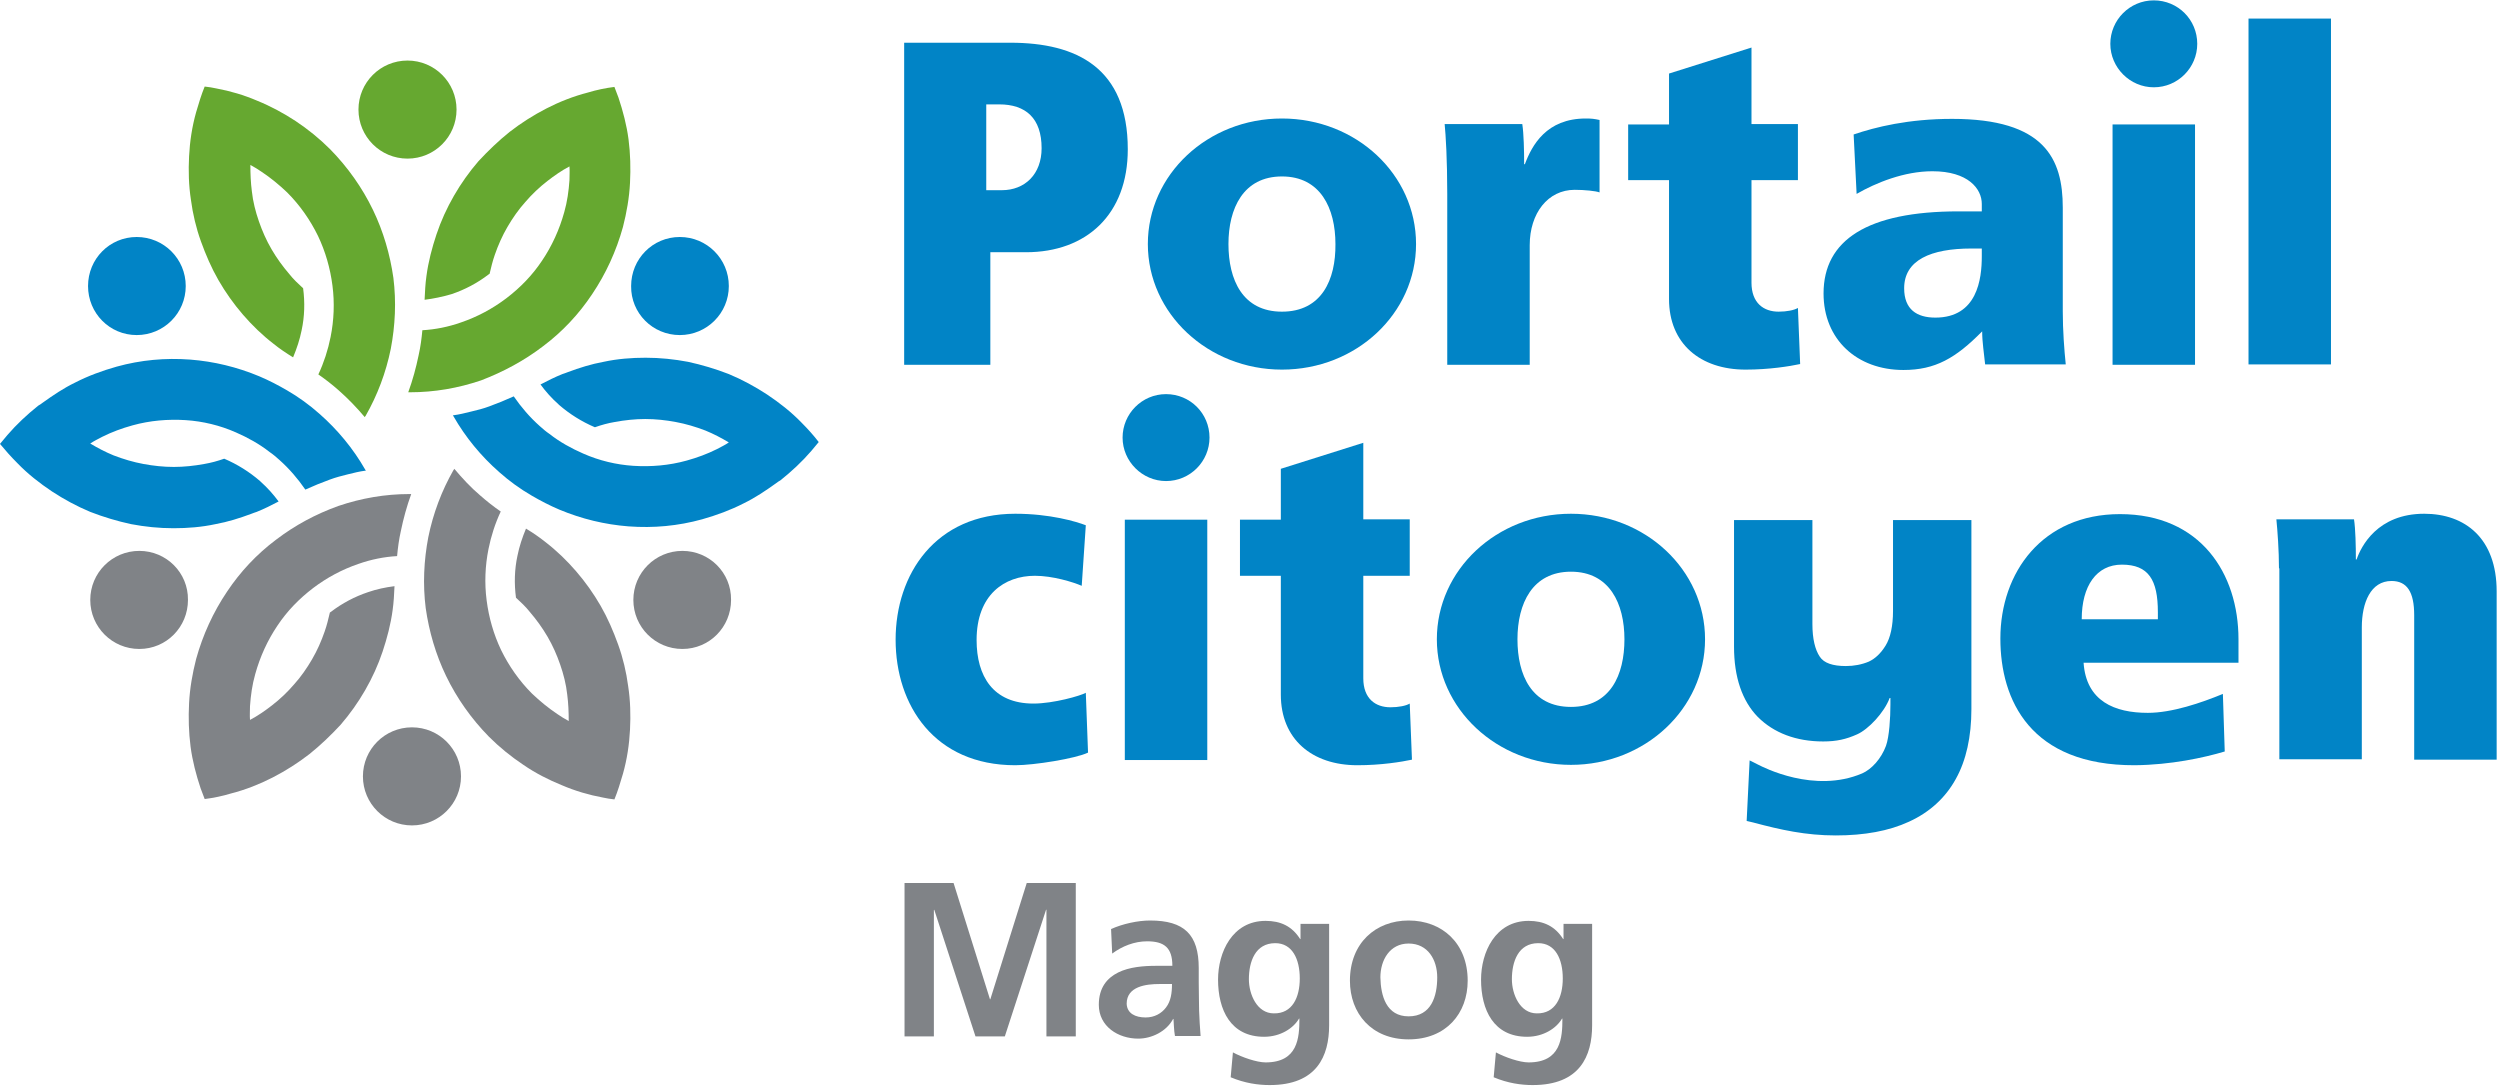 <svg width="673" height="293" viewBox="0 0 673 293" fill="none" xmlns="http://www.w3.org/2000/svg">
<g clip-path="url(#clip0_4593_1087)">
<path d="M266.6 98.2H243.4V11.5H272C289.9 11.5 303.6 18.3 303.6 40.2C303.6 57.7 292.5 67.9 276.2 67.9H266.6V98.2ZM269.7 51.2C275.9 51.2 280.4 46.9 280.4 39.9C280.4 31.8 276.1 28.1 269 28.1H265.5V51.2H269.7Z" fill="#0184C6"/>
<path d="M389.6 52.2C389.6 43 389.2 36.4 388.9 33.4H409.8C410.2 36 410.3 40.6 410.3 44.2H410.5C412.4 39.1 416.3 31.9 426.9 31.9C428.5 31.9 429.2 32 430.6 32.3V51.8C429.6 51.4 426.5 51.1 423.9 51.1C416.7 51.1 411.8 57.4 411.8 66V98.2H389.6V52.2Z" fill="#0184C6"/>
<path d="M438.301 33.5H449.301V19.8L471.501 12.8V33.4H484.001V48.5H471.501V76.1C471.501 81.6 474.801 83.9 478.801 83.9C481.001 83.9 483.001 83.5 484.001 82.9L484.601 98C481.801 98.6 476.301 99.5 469.901 99.5C457.701 99.5 449.301 92.5 449.301 80.5V48.5H438.301V33.5Z" fill="#0184C6"/>
<path d="M590.9 33.5H568.7V98.2H590.9V33.5Z" fill="#0184C6"/>
<path d="M533.6 66.9H530.7C519.8 66.9 512.6 70 512.6 77.6C512.6 83.3 516 85.5 521 85.5C532.3 85.5 533.5 75.1 533.5 69V66.9H533.6ZM555.3 83.8C555.3 89 555.7 94.2 556.1 98.1H534.4C534.1 95.1 533.6 92.1 533.6 89.2C526.5 96.4 521 99.6 512.4 99.6C499.9 99.6 490.9 91.4 490.9 79C490.9 64.6 502.7 56.9 527.3 56.9H533.5V54.9C533.5 50.8 529.8 46.1 520.2 46.1C512.6 46.1 505 49.2 499.8 52.2L499 36.2C504.9 34.2 513.7 32 525.5 32C550.4 32 555.3 42.7 555.3 55.9V83.8Z" fill="#0184C6"/>
<path d="M325 139.9H302.8V204.6H325V139.9Z" fill="#0184C6"/>
<path d="M333.8 139.9H344.8V126.2L367 119.2V139.8H379.5V155H367V182.6C367 188.1 370.3 190.4 374.3 190.4C376.5 190.4 378.5 190 379.5 189.4L380.1 204.5C377.3 205.1 371.8 206 365.4 206C353.2 206 344.8 199 344.8 187V155H333.8V139.9Z" fill="#0184C6"/>
<path d="M291.2 157.7C288.9 156.7 283.4 155 278.6 155C270.4 155 262.9 160.1 262.9 172.3C262.9 182 267.3 189.4 278.2 189.4C283.6 189.4 290.9 187.3 292.3 186.5L292.9 202.6C289.6 204.2 278.4 206 273.3 206C251.6 206 241.1 189.9 241.1 172.2C241.1 154.6 251.8 138.3 273.3 138.3C282.7 138.3 289.7 140.4 292.3 141.4L291.2 157.7Z" fill="#0184C6"/>
<path d="M243.5 237.7H256.7L266.5 269H266.6L276.4 237.7H289.6V279H281.7V244.9H281.6L270.5 279H262.6L251.5 244.9L251.4 245V279H243.5V237.7Z" fill="#808387"/>
<path d="M509.6 140V164.5C509.6 168.5 508.9 171.7 507.6 173.8C506.3 175.9 504.8 177.3 503.1 178.1C501.2 178.9 499.1 179.3 496.9 179.3C493.4 179.3 491 178.5 489.9 176.8C488.6 174.9 487.9 171.9 487.9 168V140H466.8V174.1C466.8 182.3 469 188.7 473.2 193C477.5 197.3 483.5 199.6 490.8 199.6C494.4 199.6 497 199 499.9 197.7C502.9 196.4 507.2 191.9 508.7 187.9H508.9V189.7C508.9 193.2 508.6 198.3 507.7 200.8C506.4 204.3 503.8 207.1 501.3 208.2C488.4 213.7 474.6 206.5 473.4 205.9L471 204.7L470.2 221L471.9 221.4C479.4 223.4 486.1 224.9 494.2 224.9C501.9 224.9 508.5 223.7 513.9 221.2C519.4 218.7 523.7 214.8 526.5 209.7C529.3 204.7 530.7 198.3 530.7 190.9V140H509.6Z" fill="#0184C6"/>
<path d="M422.9 138.3C402.9 138.3 386.8 153.4 386.8 172.1C386.8 190.8 403 205.9 422.9 205.9C442.8 205.9 459 190.8 459 172.1C459 153.4 442.9 138.3 422.9 138.3ZM422.9 190.3C412.3 190.3 408.5 181.7 408.5 172.1C408.5 162.5 412.5 153.9 422.9 153.9C433.3 153.9 437.3 162.5 437.3 172.1C437.3 181.7 433.5 190.3 422.9 190.3Z" fill="#0184C6"/>
<path d="M345.1 31.9C325.1 31.9 309 47 309 65.7C309 84.4 325.2 99.5 345.1 99.5C365.1 99.5 381.2 84.4 381.2 65.7C381.2 47 365.1 31.9 345.1 31.9ZM345.1 83.9C334.5 83.9 330.7 75.3 330.7 65.7C330.7 56.1 334.7 47.5 345.1 47.5C355.5 47.5 359.5 56.1 359.5 65.7C359.6 75.3 355.8 83.9 345.1 83.9Z" fill="#0184C6"/>
<path d="M560.9 178.4C561.6 188.8 569.3 191.9 578.2 191.9C584.7 191.9 592.6 189.2 598.4 186.8L598.9 202.3C593.2 204 584.4 205.9 574.7 206C546.6 206.1 538.5 188.5 538.5 171.9C538.5 154.1 549.8 138.4 570.7 138.4C592.4 138.4 602.6 154.4 602.6 172.1V178.4H560.9ZM580.9 166.7V164.8C580.9 156.1 578.4 152 571.2 152C564.4 152 560.4 157.7 560.4 166.7H580.9Z" fill="#0184C6"/>
<path d="M613.5 153C613.5 148.2 613.1 142.8 612.8 139.8H633.7C634.1 142.4 634.2 147 634.2 150.6H634.4C635.6 147.1 640 138.3 652.6 138.3C663.6 138.3 672.1 144.9 672.1 159.2V204.5H649.9V165.6C649.9 159.4 648 156.4 643.8 156.4C638.2 156.4 635.8 162.2 635.8 168.9V204.4H613.6V153H613.5Z" fill="#0184C6"/>
<path d="M122.9 29.5C122.9 22.2 117 16.3 109.7 16.3C102.4 16.3 96.5 22.2 96.5 29.5C96.5 36.8 102.4 42.7 109.7 42.7C117 42.7 122.9 36.8 122.9 29.5Z" fill="#66A830"/>
<path d="M183 90.2C190.3 90.2 196.2 84.3 196.2 77C196.2 69.7 190.3 63.8 183 63.8C175.7 63.8 169.9 69.7 169.9 77C169.8 84.3 175.7 90.2 183 90.2Z" fill="#0184C6"/>
<path d="M36.8 90.2C44.1 90.2 50 84.3 50 77C50 69.7 44.1 63.8 36.8 63.8C29.5 63.8 23.7 69.7 23.7 77C23.7 84.3 29.5 90.2 36.8 90.2Z" fill="#0184C6"/>
<path d="M97.7 209C97.7 216.3 103.6 222.2 110.9 222.2C118.2 222.2 124.1 216.3 124.1 209C124.1 201.7 118.2 195.8 110.9 195.8C103.6 195.8 97.7 201.7 97.7 209Z" fill="#808387"/>
<path d="M37.5 148.3C30.2 148.3 24.3 154.2 24.3 161.5C24.3 168.8 30.2 174.7 37.5 174.7C44.8 174.7 50.6 168.8 50.6 161.5C50.7 154.2 44.8 148.3 37.5 148.3Z" fill="#808387"/>
<path d="M183.7 148.3C176.4 148.3 170.5 154.2 170.5 161.5C170.5 168.8 176.4 174.7 183.7 174.7C191 174.7 196.8 168.8 196.8 161.5C196.9 154.2 191 148.3 183.7 148.3Z" fill="#808387"/>
<path d="M4.7 124.7C7.5 127.6 10.7 130.1 14 132.3C17.2 134.4 20.7 136.3 24.3 137.8C27.9 139.2 31.6 140.3 35.3 141.1C39 141.8 42.8 142.2 46.7 142.2C50.5 142.2 54.3 141.9 58 141.1C61.3 140.5 64.5 139.5 67.7 138.3C68.1 138.1 68.6 138 69.1 137.8C71.1 137 73.1 136 75 135C73.6 133.1 72 131.3 70.2 129.7C70.1 129.6 70.1 129.6 70 129.5C67.1 127 63.9 125 60.4 123.5H60.3C58.6 124.1 56.8 124.6 55 124.9C52.3 125.4 49.5 125.7 46.8 125.7C44 125.7 41.3 125.4 38.6 124.9C35.9 124.4 33.2 123.6 30.6 122.6C28.4 121.7 26.3 120.6 24.3 119.4C25.3 118.7 26.4 118.2 27.5 117.6C30.1 116.3 32.8 115.3 35.7 114.5C40.4 113.2 45.2 112.8 50 113.1C54.6 113.4 59.2 114.5 63.5 116.4C66.7 117.8 69.8 119.5 72.6 121.7C73.5 122.3 74.3 123 75.2 123.8C77.9 126.2 80.2 128.9 82.2 131.8C84.4 130.8 86.6 129.9 88.8 129.1C90.4 128.5 92 128.1 93.6 127.7C95.2 127.3 96.8 126.9 98.4 126.7H98.5C98.4 126.6 98.4 126.5 98.3 126.4C95.1 120.8 90.9 115.7 86 111.4C83.3 109 80.4 106.9 77.3 105.1C74.9 103.7 72.4 102.4 69.8 101.3C63.8 98.8 57.6 97.3 51.2 96.8C44.5 96.3 37.9 96.9 31.4 98.7C27.5 99.8 23.7 101.2 20.2 103C17.1 104.5 14.3 106.4 11.5 108.4C11.1 108.7 10.7 109 10.3 109.2C7.3 111.6 4.5 114.2 2 117.1C1.3 117.9 0.7 118.7 0 119.5C1.4 121.2 3 123 4.7 124.7Z" fill="#0184C6"/>
<path d="M74.3 145.3C69.1 149.2 64.7 153.9 61.1 159.3C57.4 164.8 54.6 170.9 52.8 177.4C51.8 181.3 51.1 185.3 50.9 189.3C50.7 193.2 50.8 197.1 51.3 201C51.8 204.8 52.8 208.6 54 212.2C54.4 213.2 54.7 214.1 55.1 215.1C57.5 214.8 59.9 214.3 62.2 213.6C66.1 212.6 69.9 211.1 73.4 209.3C76.9 207.5 80.2 205.4 83.3 203C86.3 200.6 89.1 197.9 91.7 195.1C94.2 192.2 96.4 189.1 98.3 185.8C100.2 182.5 101.8 179 103 175.4C104.2 171.8 105.2 168 105.7 164.2C106 162.1 106.1 160 106.2 157.8C103.8 158.1 101.4 158.6 99.1 159.4C95.5 160.6 92.1 162.4 89.1 164.7C89 164.8 88.9 164.8 88.8 164.9C88.4 166.6 88 168.3 87.4 170C86.5 172.6 85.4 175.1 84 177.5C82.6 179.9 81 182.2 79.2 184.2C77.4 186.3 75.4 188.2 73.2 189.9C71.4 191.3 69.4 192.7 67.3 193.8C67.2 192.6 67.3 191.3 67.3 190.1C67.5 187.2 67.9 184.3 68.7 181.5C70 176.8 72 172.4 74.7 168.4C77.3 164.5 80.5 161.2 84.3 158.3C88 155.5 92.1 153.3 96.5 151.8C99.9 150.6 103.4 149.9 106.9 149.7C107.1 147.5 107.4 145.2 107.9 143C108.6 139.6 109.5 136.3 110.7 133C110.5 133 110.4 133 110.2 133C103.7 133 97.3 134.1 91.1 136.2C85 138.4 79.4 141.4 74.3 145.3Z" fill="#808387"/>
<path d="M100.4 56.5C97.5 50.5 93.6 45 88.9 40.2C86 37.3 82.9 34.8 79.6 32.6C76.4 30.5 72.9 28.6 69.2 27.1C65.7 25.6 62 24.5 58.2 23.8C57.2 23.6 56.2 23.4 55.1 23.3C54.2 25.5 53.5 27.8 52.8 30.2C51.7 34.1 51.1 38.1 50.9 42.1C50.7 46 50.8 49.9 51.4 53.8C51.9 57.6 52.8 61.4 54.1 65C55.4 68.6 56.9 72.1 58.8 75.4C60.7 78.7 62.9 81.8 65.4 84.7C67.9 87.6 70.7 90.3 73.7 92.6C75.3 93.9 77.1 95.1 78.9 96.2C79.9 93.8 80.7 91.4 81.2 88.9C82 85.2 82.1 81.4 81.6 77.6C80.3 76.4 79 75.2 77.9 73.8C76.1 71.7 74.5 69.5 73.1 67.1C71.7 64.7 70.6 62.2 69.7 59.6C68.8 57 68.1 54.3 67.8 51.5C67.5 49.2 67.4 46.8 67.4 44.4C68.5 45 69.5 45.6 70.5 46.3C72.9 47.9 75.2 49.8 77.3 51.8C80.7 55.2 83.5 59.2 85.6 63.5C87.6 67.7 88.9 72.2 89.5 76.9C90.1 81.5 89.9 86.2 89 90.7C88.3 94.2 87.2 97.6 85.7 100.8C87.6 102.1 89.5 103.6 91.2 105.1C93.7 107.3 96.1 109.8 98.2 112.3C98.2 112.2 98.3 112.1 98.4 112C101.6 106.4 103.9 100.3 105.2 93.9C106.4 87.6 106.7 81.2 105.9 74.8C105 68.5 103.2 62.3 100.4 56.5Z" fill="#66A830"/>
<path d="M120.1 182C123 188 126.9 193.5 131.6 198.3C134.5 201.2 137.6 203.7 140.9 205.9C144.1 208.1 147.6 209.9 151.3 211.4C154.8 212.9 158.5 214 162.3 214.7C163.3 214.9 164.3 215.1 165.4 215.2C166.3 213 167 210.7 167.7 208.3C168.8 204.4 169.4 200.4 169.6 196.4C169.8 192.5 169.7 188.6 169.1 184.7C168.6 180.9 167.7 177.1 166.4 173.5C165.1 169.9 163.6 166.4 161.7 163.1C159.8 159.8 157.6 156.7 155.1 153.8C152.6 150.9 149.8 148.2 146.8 145.9C145.2 144.6 143.4 143.4 141.6 142.3C140.6 144.7 139.8 147.1 139.3 149.6C138.5 153.3 138.4 157.1 138.9 160.9C140.2 162.1 141.5 163.3 142.6 164.7C144.4 166.8 146 169 147.4 171.4C148.8 173.8 149.9 176.3 150.8 178.9C151.7 181.5 152.4 184.2 152.7 187C153 189.3 153.1 191.7 153.1 194.1C152 193.5 151 192.9 150 192.2C147.6 190.6 145.3 188.7 143.2 186.7C139.8 183.3 137 179.3 134.9 175C132.9 170.8 131.6 166.3 131 161.6C130.4 157 130.6 152.3 131.5 147.8C132.2 144.3 133.3 140.9 134.8 137.7C132.9 136.4 131 134.9 129.3 133.4C126.7 131.2 124.4 128.7 122.3 126.2C122.3 126.3 122.2 126.4 122.1 126.5C118.9 132.1 116.6 138.2 115.3 144.6C114.1 150.9 113.8 157.3 114.6 163.7C115.5 170 117.3 176.2 120.1 182Z" fill="#808387"/>
<path d="M146.2 93.2C151.4 89.3 155.8 84.6 159.4 79.2C163.1 73.7 165.9 67.6 167.7 61.1C168.7 57.2 169.4 53.2 169.6 49.2C169.8 45.3 169.7 41.4 169.2 37.5C168.7 33.7 167.7 29.9 166.5 26.3C166.1 25.3 165.8 24.4 165.4 23.4C163 23.7 160.6 24.2 158.3 24.9C154.4 25.9 150.6 27.4 147.1 29.2C143.6 31 140.3 33.1 137.2 35.5C134.2 37.9 131.4 40.6 128.8 43.4C126.3 46.3 124.1 49.4 122.2 52.7C120.3 56 118.7 59.5 117.5 63.1C116.3 66.7 115.3 70.5 114.8 74.3C114.5 76.4 114.4 78.5 114.3 80.7C116.7 80.4 119.1 79.9 121.5 79.2C125.1 78 128.5 76.2 131.5 73.9C131.6 73.8 131.7 73.8 131.8 73.7C132.2 72 132.6 70.3 133.2 68.6C134.1 66 135.2 63.5 136.6 61.1C138 58.7 139.6 56.4 141.4 54.4C143.2 52.3 145.2 50.4 147.4 48.7C149.2 47.3 151.2 45.9 153.3 44.8C153.4 46 153.3 47.3 153.3 48.5C153.1 51.4 152.7 54.3 151.9 57.1C150.6 61.8 148.6 66.2 145.9 70.2C143.3 74.1 140.1 77.4 136.3 80.3C132.6 83.1 128.5 85.3 124.1 86.8C120.7 88 117.2 88.7 113.7 88.9C113.5 91.1 113.2 93.4 112.7 95.6C112 99 111.1 102.3 109.9 105.6C110.1 105.6 110.2 105.6 110.4 105.6C116.9 105.6 123.3 104.5 129.5 102.4C135.5 100.1 141.1 97.1 146.2 93.2Z" fill="#66A830"/>
<path d="M215.8 113.8C213 110.9 209.8 108.4 206.5 106.2C203.3 104.1 199.8 102.2 196.2 100.7C192.6 99.3 188.9 98.2 185.2 97.4C181.5 96.7 177.7 96.3 173.8 96.3C170 96.3 166.2 96.6 162.5 97.4C159.2 98 156 99 152.8 100.2C152.4 100.4 151.9 100.5 151.4 100.7C149.4 101.5 147.4 102.5 145.5 103.5C146.9 105.4 148.5 107.2 150.3 108.8C150.4 108.9 150.4 108.9 150.5 109C153.4 111.5 156.6 113.5 160.1 115H160.2C161.9 114.4 163.7 113.9 165.5 113.6C168.2 113.1 171 112.8 173.7 112.8C176.5 112.8 179.2 113.1 181.9 113.6C184.6 114.1 187.3 114.9 189.9 115.9C192.1 116.8 194.2 117.9 196.2 119.1C195.2 119.8 194.1 120.3 193 120.9C190.4 122.2 187.7 123.2 184.8 124C180.1 125.3 175.3 125.7 170.5 125.4C165.9 125.1 161.3 124 157 122.1C153.8 120.7 150.7 119 147.9 116.8C147 116.2 146.2 115.5 145.3 114.7C142.6 112.3 140.3 109.6 138.3 106.7C136.1 107.7 133.9 108.6 131.7 109.4C130.1 110 128.5 110.4 126.8 110.8C125.2 111.2 123.6 111.6 122 111.8H121.9C122 111.9 122 112 122.1 112.1C125.3 117.7 129.5 122.8 134.4 127.1C137.1 129.5 140 131.6 143.1 133.4C145.5 134.8 148 136.1 150.6 137.2C156.6 139.7 162.8 141.2 169.2 141.7C175.9 142.2 182.5 141.6 189 139.8C192.9 138.7 196.7 137.3 200.2 135.5C203.3 134 206.1 132.1 208.9 130.1C209.3 129.8 209.7 129.5 210.1 129.3C213.1 126.9 215.9 124.3 218.4 121.4C219.1 120.6 219.7 119.8 220.4 119C219.1 117.3 217.5 115.5 215.8 113.8Z" fill="#0184C6"/>
<path d="M299.1 250.1C302.2 248.7 306.3 247.8 309.6 247.8C318.8 247.8 322.7 251.6 322.7 260.6V264.5C322.7 267.6 322.8 269.9 322.8 272.1C322.9 274.4 323 276.5 323.2 278.9H316.3C316 277.3 316 275.3 315.9 274.3H315.8C314 277.7 310 279.6 306.4 279.6C301 279.6 295.8 276.3 295.8 270.5C295.8 265.9 298 263.3 301 261.8C304 260.3 307.9 260 311.2 260H315.6C315.6 255.1 313.4 253.4 308.8 253.4C305.4 253.4 302.1 254.7 299.4 256.7L299.1 250.1ZM308.4 273.9C310.8 273.9 312.7 272.8 313.9 271.2C315.2 269.5 315.5 267.3 315.5 264.9H312.1C308.6 264.9 303.3 265.5 303.3 270.2C303.4 272.8 305.6 273.9 308.4 273.9Z" fill="#808387"/>
<path d="M357.8 248.5V276C357.8 284.3 354.5 292.1 341.8 292.1C338.7 292.1 335.1 291.6 331.3 290L331.9 283.3C334.3 284.6 338.3 286 340.7 286C349.4 286 349.8 279.4 349.8 274.2H349.7C348.2 276.8 344.7 279.1 340.3 279.1C331.3 279.1 327.9 271.9 327.9 263.7C327.9 256.4 331.7 247.9 340.7 247.9C344.7 247.9 347.8 249.3 350 252.8H350.1V248.7H357.8V248.5ZM349.9 263.4C349.9 258.2 347.9 253.9 343.3 253.9C337.9 253.9 336.2 258.9 336.2 263.6C336.2 267.7 338.4 272.8 342.9 272.8C347.9 272.9 349.9 268.5 349.9 263.4Z" fill="#808387"/>
<path d="M379.2 247.8C388.2 247.8 395.1 253.9 395.1 264C395.1 272.8 389.3 279.8 379.2 279.8C369.2 279.8 363.4 272.8 363.4 264C363.4 253.9 370.3 247.8 379.2 247.8ZM379.2 273.6C385.3 273.6 386.9 268.2 386.9 263.1C386.9 258.4 384.4 254 379.2 254C374.1 254 371.6 258.5 371.6 263.1C371.7 268.1 373.2 273.6 379.2 273.6Z" fill="#808387"/>
<path d="M428.6 248.5V276C428.6 284.3 425.3 292.1 412.6 292.1C409.5 292.1 405.9 291.6 402.1 290L402.7 283.3C405.1 284.6 409.1 286 411.5 286C420.2 286 420.6 279.4 420.6 274.2H420.5C419 276.8 415.5 279.1 411.1 279.1C402.1 279.1 398.7 271.9 398.7 263.7C398.7 256.4 402.5 247.9 411.5 247.9C415.5 247.9 418.6 249.3 420.8 252.8H420.9V248.7H428.6V248.5ZM420.7 263.4C420.7 258.2 418.7 253.9 414.1 253.9C408.7 253.9 407 258.9 407 263.6C407 267.7 409.2 272.8 413.7 272.8C418.7 272.9 420.7 268.5 420.7 263.4Z" fill="#808387"/>
<path d="M627.5 5H605.3V98.1H627.5V5Z" fill="#0184C6"/>
<path d="M579.8 23.5C586.3 23.5 591.5 18.2 591.5 11.8C591.5 5.3 586.3 0.1 579.8 0.1C573.3 0.1 568.1 5.4 568.1 11.8C568.1 18.2 573.4 23.5 579.8 23.5Z" fill="#0184C6"/>
<path d="M313.9 129.5C320.4 129.5 325.6 124.2 325.6 117.8C325.6 111.3 320.4 106.1 313.9 106.1C307.4 106.1 302.2 111.4 302.2 117.8C302.2 124.2 307.5 129.5 313.9 129.5Z" fill="#0184C6"/>
</g>
<defs>
<clipPath id="clip0_4593_1087">
<rect width="672.1" height="292.2" fill="white"/>
</clipPath>
</defs>
</svg>
